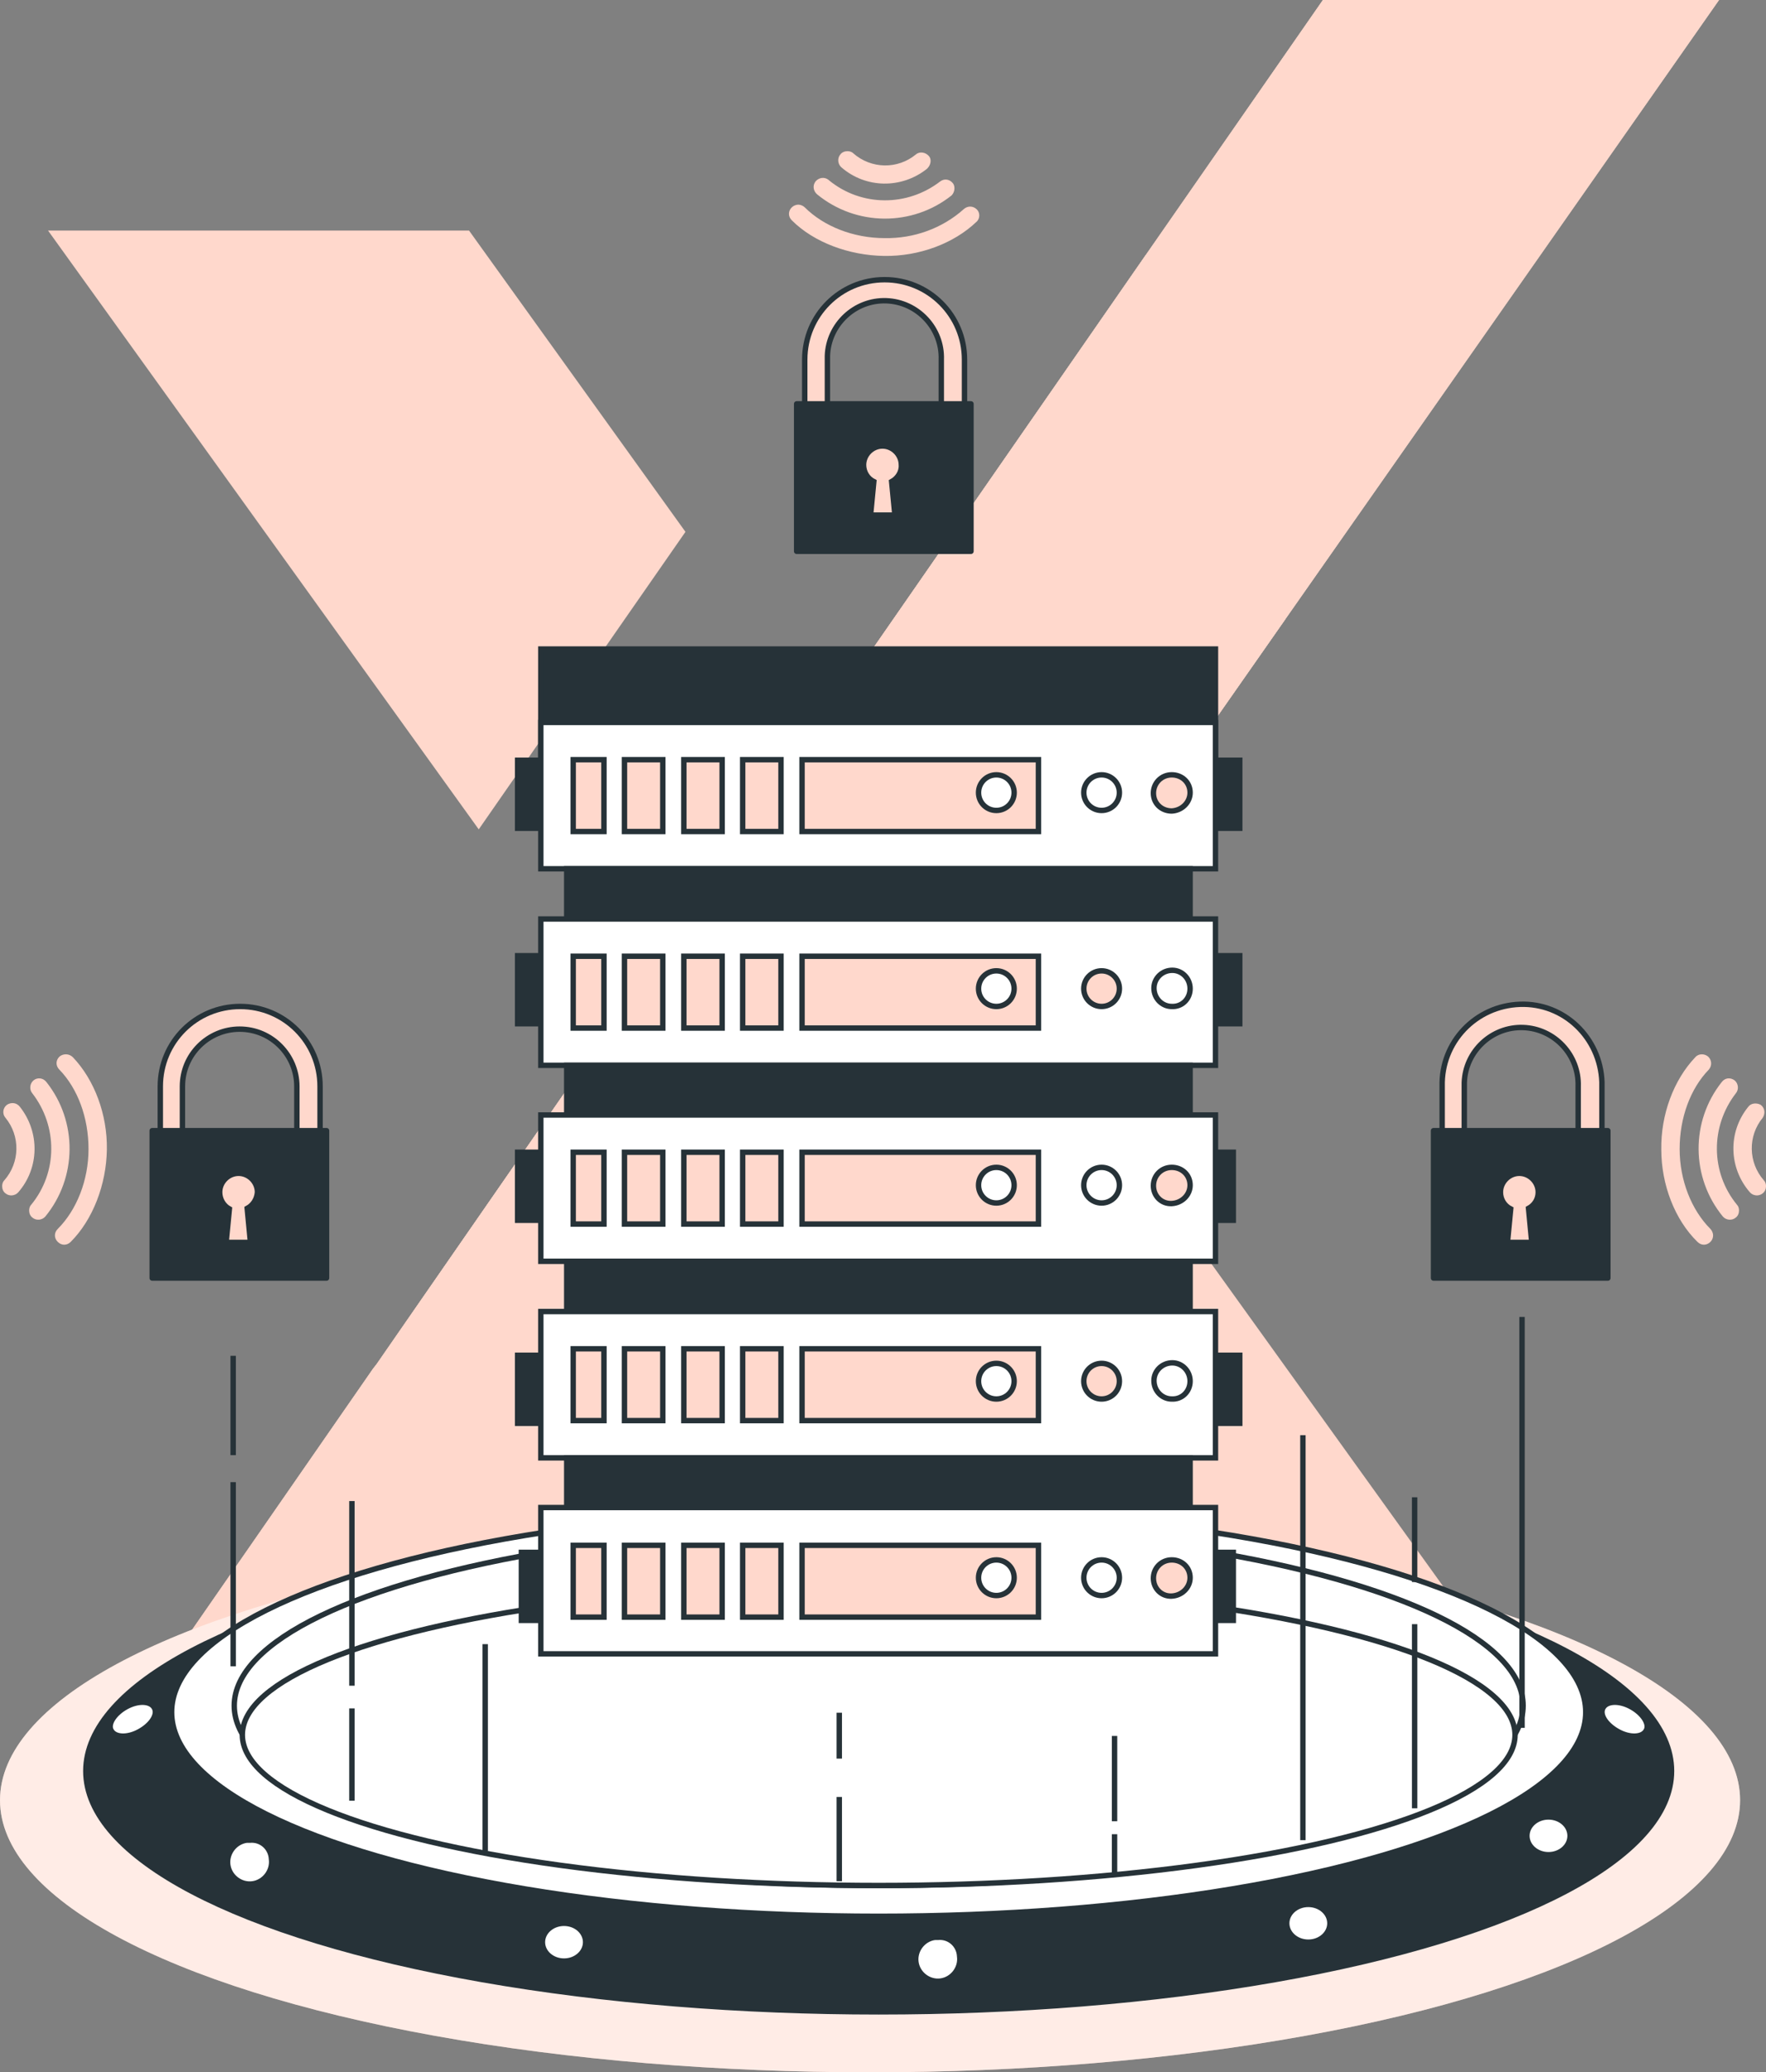 <svg version="1.1" id="Ebene_1" xmlns="http://www.w3.org/2000/svg" xmlns:xlink="http://www.w3.org/1999/xlink" x="0px" y="0px" style="enable-background:new 0 0 500 500;" xml:space="preserve" viewBox="96.2 42.2 327.2 383.8"><rect x="96.2" y="42.2" width="327.2" height="383.8" fill="#808080" stroke="none"/> <style type="text/css"> 	.st0{fill:#FFD8CC;} 	.st1{fill:#FFD8CC;stroke:#263238;stroke-linecap:round;stroke-linejoin:round;} 	.st2{fill:#263238;stroke:#263238;stroke-linecap:round;stroke-linejoin:round;} 	.st3{fill:#FFD8CC;stroke:#263238;stroke-miterlimit:10;} 	.st4{opacity:0.5;fill:#FFFFFF;enable-background:new    ;} 	.st5{fill:#263238;stroke:#263238;stroke-miterlimit:10;} 	.st6{fill:#FFFFFF;stroke:#263238;stroke-miterlimit:10;} 	.st7{fill:none;stroke:#263238;stroke-miterlimit:10;} </style> <polygon class="st0" points="414.7,42.2 334.4,156.8 306,197.4 294.1,214.4 285.3,227 246.8,281.9 233.1,301.5 182.9,373.3  	111.5,373.3 165.3,295.7 166,294.8 199.2,246.9 210.2,231 248.5,175.9 261.2,157.6 308.5,89.4 341.3,42.2 "></polygon> <polygon class="st0" points="414.7,42.2 334.4,156.8 306,197.4 294.1,214.4 285.3,227 246.8,281.9 233.1,301.5 182.9,373.3  	111.5,373.3 165.3,295.7 166,294.8 199.2,246.9 210.2,231 248.5,175.9 261.2,157.6 308.5,89.4 341.3,42.2 "></polygon> <polygon class="st0" points="309.8,89.4 248.9,176.4 234.2,197.3 210.4,231.3 183.6,269.6 166,294.8 199.2,246.9 210.2,231  	248.5,175.9 261.2,157.6 308.5,89.4 "></polygon> <polygon class="st0" points="334.4,156.8 306,197.4 294.1,214.4 334,156.8 "></polygon> <g id="Ebene_4"> 	<polygon class="st0" points="223.2,140.7 203.1,169.6 184.9,195.8 105.1,84.9 183.1,84.9 	"></polygon> 	<polygon class="st0" points="390.4,373.3 312.5,373.3 272.5,317.6 309.5,264.8 310.9,262.7 	"></polygon> </g> <g id="freepik--Padlocks--inject-213"> 	<path class="st1" d="M272.8,122.8h-25.4c-1.2,0-2.1-0.9-2.1-2.1v-11.9c0-8.2,6.6-14.8,14.8-14.8c8.2,0,14.8,6.6,14.8,14.8v11.9 		C274.9,121.8,273.9,122.8,272.8,122.8z M249.5,118.6h21.1v-9.8c0.2-5.8-4.4-10.7-10.2-10.9c-5.8-0.2-10.7,4.4-10.9,10.2 		c0,0.2,0,0.4,0,0.6L249.5,118.6z"></path> 	<rect x="243.8" y="117" class="st2" width="32.3" height="27.3"></rect> 	<path class="st3" d="M263.2,128.3c0-1.9-1.6-3.5-3.5-3.5c-1.9,0-3.5,1.6-3.5,3.5c0,1.3,0.7,2.5,1.9,3.1l-0.6,6.2h4.5l-0.6-6.2 		C262.5,130.8,263.3,129.6,263.2,128.3z"></path> 	<path class="st1" d="M390.8,257.4h-25.3c-1.2,0-2.1-0.9-2.1-2.1c0,0,0,0,0,0v-11.9c-0.2-8.2,6.2-14.9,14.4-15.2s14.9,6.2,15.2,14.4 		c0,0.3,0,0.5,0,0.8v11.9C392.9,256.4,391.9,257.4,390.8,257.4C390.8,257.4,390.8,257.4,390.8,257.4z M367.5,253.2h21.1v-9.8 		c0.2-5.8-4.4-10.7-10.2-10.9c-5.8-0.2-10.7,4.4-10.9,10.2c0,0.2,0,0.4,0,0.6V253.2z"></path> 	<rect x="361.8" y="251.6" class="st2" width="32.3" height="27.3"></rect> 	<path class="st3" d="M381.2,263c0-1.9-1.6-3.5-3.5-3.5s-3.5,1.6-3.5,3.5c0,1.3,0.7,2.5,1.9,3.1l-0.6,6.2h4.5l-0.6-6.3 		C380.5,265.4,381.2,264.3,381.2,263z"></path> 	<path class="st1" d="M153.4,257.4H128c-1.2,0-2.1-0.9-2.1-2.1c0,0,0,0,0,0v-11.9c0-8.2,6.6-14.8,14.8-14.8 		c8.2,0,14.8,6.6,14.8,14.8v11.9C155.5,256.4,154.5,257.4,153.4,257.4z M130.1,253.2h21.1v-9.8c0-5.8-4.7-10.6-10.6-10.6 		c-5.8,0-10.6,4.7-10.6,10.6V253.2z"></path> 	<rect x="124.4" y="251.6" class="st2" width="32.3" height="27.3"></rect> 	<path class="st3" d="M143.9,263c0-1.9-1.6-3.5-3.5-3.5c-1.9,0-3.5,1.6-3.5,3.5c0,1.3,0.7,2.5,1.8,3.1l-0.6,6.2h4.5L142,266 		C143.1,265.4,143.8,264.3,143.9,263z"></path> 	<path class="st0" d="M410.3,238c-4,4.2-6.4,10.6-6.3,17.1c0,6.5,2.5,13,6.7,17.1c0.7,0.7,1.7,0.7,2.4,0c0.3-0.3,0.5-0.7,0.5-1.2 		c0-0.4-0.2-0.9-0.5-1.2c-3.5-3.5-5.7-9-5.7-14.8s2-11.2,5.4-14.7c0.6-0.7,0.6-1.7-0.1-2.4C412,237.3,410.9,237.3,410.3,238 		L410.3,238L410.3,238z"></path> 	<path class="st0" d="M415.2,242.6c-5.8,7.3-5.7,17.7,0.2,24.9c0.6,0.7,1.7,0.8,2.4,0.2c0.4-0.3,0.6-0.8,0.6-1.3 		c0-0.4-0.1-0.8-0.4-1.1c-4.9-6-4.9-14.5-0.2-20.6c0.6-0.7,0.5-1.8-0.2-2.4C416.8,241.7,415.8,241.8,415.2,242.6L415.2,242.6z"></path> 	<path class="st0" d="M420.1,247.2c-3.8,4.7-3.6,11.3,0.3,15.8c0.6,0.7,1.7,0.8,2.4,0.2c0.4-0.3,0.6-0.8,0.6-1.3 		c0-0.4-0.1-0.8-0.4-1.1c-2.9-3.3-3-8.2-0.2-11.6c0.5-0.8,0.4-1.8-0.4-2.4C421.6,246.4,420.6,246.5,420.1,247.2L420.1,247.2z"></path> 	<path class="st0" d="M109.7,238c4,4.2,6.4,10.6,6.3,17.1c-0.1,6.5-2.6,13-6.7,17.1c-0.7,0.7-1.7,0.7-2.4,0s-0.7-1.7,0-2.4 		c0,0,0,0,0,0c3.5-3.5,5.7-9,5.7-14.8s-2-11.2-5.4-14.7c-0.7-0.7-0.7-1.7,0-2.4C107.9,237.3,109,237.3,109.7,238 		C109.6,238,109.7,238,109.7,238z"></path> 	<path class="st0" d="M104.8,242.6c5.8,7.3,5.7,17.7-0.2,24.9c-0.6,0.7-1.7,0.8-2.4,0.2c-0.4-0.3-0.6-0.8-0.6-1.3 		c0-0.4,0.1-0.8,0.4-1.1c4.9-6,4.9-14.5,0.2-20.6c-0.6-0.7-0.5-1.8,0.2-2.4C103.1,241.7,104.2,241.8,104.8,242.6L104.8,242.6z"></path> 	<path class="st0" d="M99.9,247.2c3.7,4.7,3.6,11.3-0.3,15.8c-0.6,0.7-1.7,0.8-2.4,0.2c0,0,0,0,0,0c-0.4-0.3-0.6-0.8-0.6-1.3 		c0-0.4,0.1-0.8,0.4-1.1c2.9-3.3,3-8.2,0.2-11.6c-0.6-0.7-0.5-1.8,0.3-2.4c0,0,0,0,0,0C98.3,246.3,99.3,246.4,99.9,247.2z"></path> 	<path class="st0" d="M277.1,83.3c-4.2,4-10.6,6.4-17.1,6.3s-13-2.5-17.1-6.6c-0.7-0.7-0.7-1.7,0-2.4c0.3-0.3,0.8-0.5,1.2-0.5 		c0.4,0,0.9,0.2,1.2,0.5c3.5,3.5,9,5.7,14.8,5.7c5.4,0.1,10.7-1.8,14.7-5.4c0.7-0.6,1.7-0.6,2.4,0.1 		C277.8,81.6,277.8,82.7,277.1,83.3L277.1,83.3z"></path> 	<path class="st0" d="M272.5,78.4c-7.3,5.8-17.7,5.7-24.9-0.2c-0.7-0.6-0.9-1.6-0.3-2.4c0.6-0.7,1.6-0.9,2.4-0.3 		c0,0,0.1,0.1,0.1,0.1c6,4.9,14.5,4.9,20.6,0.2c0.8-0.6,1.8-0.4,2.4,0.4C273.2,76.8,273.1,77.8,272.5,78.4z"></path> 	<path class="st0" d="M267.9,73.5c-4.7,3.7-11.3,3.6-15.8-0.3c-0.7-0.6-0.8-1.7-0.2-2.4c0.3-0.4,0.8-0.6,1.3-0.6 		c0.4,0,0.8,0.1,1.1,0.4c3.3,2.9,8.2,3,11.6,0.2c0.7-0.6,1.8-0.4,2.4,0.3S268.6,72.9,267.9,73.5L267.9,73.5z"></path> </g> <g id="freepik--Device--inject-213"> 	<ellipse class="st0" cx="257.4" cy="375.6" rx="161.2" ry="50.4"></ellipse> 	<ellipse class="st4" cx="257.4" cy="375.6" rx="161.2" ry="50.4"></ellipse> 	<ellipse class="st5" cx="259" cy="370.2" rx="146.9" ry="44.6"></ellipse> 	<ellipse class="st6" cx="259" cy="359.3" rx="131" ry="37.8"></ellipse> 	<ellipse class="st6" cx="259" cy="358.1" rx="119.4" ry="33.3"></ellipse> 	<ellipse class="st6" cx="259" cy="363.5" rx="117.9" ry="27.9"></ellipse> 	<path class="st6" d="M146.5,386.5c0.3,2.2-1.3,4.3-3.5,4.6c-2.2,0.3-4.3-1.3-4.6-3.5c-0.3-2.2,1.3-4.3,3.5-4.6c0.2,0,0.4,0,0.6,0 		C144.6,382.8,146.4,384.4,146.5,386.5z"></path> 	<ellipse class="st6" cx="200.7" cy="401.9" rx="4" ry="3.5"></ellipse> 	<path class="st6" d="M274,404.5c0.3,2.2-1.3,4.3-3.5,4.6s-4.3-1.3-4.6-3.5s1.3-4.3,3.5-4.6c0.2,0,0.4,0,0.6,0 		C272.1,400.8,273.9,402.4,274,404.5z"></path> 	<ellipse class="st6" cx="338.6" cy="398.4" rx="4" ry="3.5"></ellipse> 	<ellipse class="st6" cx="383.1" cy="382.2" rx="4" ry="3.5"></ellipse> 	<path class="st6" d="M401.2,362.7c-0.7,1.3-3,1.4-5.2,0.2s-3.5-3.1-2.8-4.4s3-1.4,5.2-0.2S401.9,361.5,401.2,362.7z"></path> 	<path class="st6" d="M116.8,362.7c0.7,1.3,3,1.4,5.2,0.2s3.5-3.1,2.8-4.4s-3-1.4-5.2-0.2S116.1,361.5,116.8,362.7z"></path> 	<line class="st7" x1="139.4" y1="350.8" x2="139.4" y2="316.7"></line> 	<line class="st7" x1="161.4" y1="375.7" x2="161.4" y2="358.6"></line> 	<line class="st7" x1="161.4" y1="354.4" x2="161.4" y2="320.2"></line> 	<line class="st7" x1="358.3" y1="377.1" x2="358.3" y2="343"></line> 	<line class="st7" x1="337.6" y1="383" x2="337.6" y2="308"></line> 	<line class="st7" x1="251.7" y1="390.6" x2="251.7" y2="375"></line> 	<line class="st7" x1="186.1" y1="385" x2="186.1" y2="346.7"></line> 	<line class="st7" x1="302.7" y1="389.6" x2="302.7" y2="381.9"></line> 	<line class="st7" x1="302.7" y1="379.5" x2="302.7" y2="363.7"></line> 	<line class="st7" x1="251.7" y1="367.9" x2="251.7" y2="359.4"></line> 	<line class="st7" x1="358.3" y1="335.2" x2="358.3" y2="319.5"></line> 	<line class="st7" x1="378.2" y1="362.2" x2="378.2" y2="286.1"></line> 	<line class="st7" x1="139.4" y1="311.7" x2="139.4" y2="293.3"></line> 	<rect x="319.9" y="255.6" class="st5" width="4.8" height="12.6"></rect> 	<rect x="196.4" y="162.4" class="st5" width="125" height="27.1"></rect> 	<rect x="319.9" y="329.7" class="st5" width="4.8" height="12.6"></rect> 	<rect x="192.8" y="329.7" class="st5" width="4.8" height="12.6"></rect> 	<rect x="192.1" y="183" class="st5" width="4.8" height="12.6"></rect> 	<rect x="192.1" y="293.2" class="st5" width="4.8" height="12.6"></rect> 	<rect x="192.1" y="255.6" class="st5" width="4.8" height="12.6"></rect> 	<rect x="321.1" y="183" class="st5" width="4.8" height="12.6"></rect> 	<rect x="321.1" y="293.2" class="st5" width="4.8" height="12.6"></rect> 	<rect x="192.1" y="219.2" class="st5" width="4.8" height="12.6"></rect> 	<rect x="321.1" y="219.2" class="st5" width="4.8" height="12.6"></rect> 	<rect x="196.4" y="176" class="st6" width="125" height="27.1"></rect> 	<rect x="222.9" y="182.9" class="st3" width="7.1" height="13.3"></rect> 	<rect x="211.9" y="182.9" class="st3" width="7.1" height="13.3"></rect> 	<rect x="202.4" y="182.9" class="st3" width="5.7" height="13.3"></rect> 	<rect x="233.8" y="182.9" class="st3" width="7.1" height="13.3"></rect> 	<rect x="244.8" y="182.9" class="st3" width="43.8" height="13.3"></rect> 	<circle class="st6" cx="300.3" cy="189" r="3.3"></circle> 	<path class="st3" d="M316.7,189c0-1.9-1.5-3.3-3.4-3.3c-1.9,0-3.4,1.5-3.4,3.4c0,1.9,1.5,3.3,3.4,3.3c0,0,0,0,0,0 		C315.2,192.3,316.7,190.8,316.7,189z"></path> 	<circle class="st6" cx="280.8" cy="189" r="3.3"></circle> 	<rect x="201.2" y="203.1" class="st5" width="115.5" height="9.3"></rect> 	<rect x="196.4" y="212.4" class="st6" width="125" height="27.1"></rect> 	<rect x="211.9" y="219.3" class="st3" width="7.1" height="13.3"></rect> 	<rect x="233.8" y="219.3" class="st3" width="7.1" height="13.3"></rect> 	<rect x="222.9" y="219.3" class="st3" width="7.1" height="13.3"></rect> 	<rect x="202.4" y="219.3" class="st3" width="5.7" height="13.3"></rect> 	<rect x="244.8" y="219.3" class="st3" width="43.8" height="13.3"></rect> 	<circle class="st3" cx="300.3" cy="225.3" r="3.3"></circle> 	<path class="st6" d="M316.7,225.3c0-1.9-1.5-3.4-3.3-3.4c-1.9,0-3.4,1.5-3.4,3.3c0,1.9,1.5,3.4,3.3,3.4c0,0,0,0,0,0 		C315.2,228.7,316.7,227.2,316.7,225.3z"></path> 	<circle class="st6" cx="280.8" cy="225.3" r="3.3"></circle> 	<rect x="201.2" y="239.5" class="st5" width="115.5" height="9.3"></rect> 	<rect x="196.4" y="248.7" class="st6" width="125" height="27.1"></rect> 	<rect x="222.9" y="255.6" class="st3" width="7.1" height="13.3"></rect> 	<rect x="233.8" y="255.6" class="st3" width="7.1" height="13.3"></rect> 	<rect x="211.9" y="255.6" class="st3" width="7.1" height="13.3"></rect> 	<rect x="244.8" y="255.6" class="st3" width="43.8" height="13.3"></rect> 	<rect x="202.4" y="255.6" class="st3" width="5.7" height="13.3"></rect> 	<circle class="st6" cx="300.3" cy="261.7" r="3.3"></circle> 	<path class="st3" d="M316.7,261.7c0-1.9-1.5-3.3-3.4-3.3c-1.9,0-3.4,1.5-3.4,3.4c0,1.9,1.5,3.4,3.4,3.3c0,0,0,0,0,0 		C315.2,265,316.7,263.5,316.7,261.7z"></path> 	<circle class="st6" cx="280.8" cy="261.7" r="3.3"></circle> 	<rect x="201.2" y="275.8" class="st5" width="115.5" height="9.3"></rect> 	<rect x="196.4" y="285.1" class="st6" width="125" height="27.1"></rect> 	<rect x="233.8" y="292" class="st3" width="7.1" height="13.3"></rect> 	<rect x="211.9" y="292" class="st3" width="7.1" height="13.3"></rect> 	<rect x="222.9" y="292" class="st3" width="7.1" height="13.3"></rect> 	<rect x="202.4" y="292" class="st3" width="5.7" height="13.3"></rect> 	<rect x="244.8" y="292" class="st3" width="43.8" height="13.3"></rect> 	<circle class="st3" cx="300.3" cy="298" r="3.3"></circle> 	<path class="st6" d="M316.7,298c0-1.9-1.5-3.4-3.3-3.4c-1.9,0-3.4,1.5-3.4,3.3c0,1.9,1.5,3.4,3.3,3.4c0,0,0,0,0,0 		C315.2,301.4,316.7,299.9,316.7,298z"></path> 	<circle class="st6" cx="280.8" cy="298" r="3.3"></circle> 	<rect x="201.2" y="312.2" class="st5" width="115.5" height="9.3"></rect> 	<rect x="196.4" y="321.4" class="st6" width="125" height="27.1"></rect> 	<rect x="211.9" y="328.4" class="st3" width="7.1" height="13.3"></rect> 	<rect x="222.9" y="328.4" class="st3" width="7.1" height="13.3"></rect> 	<rect x="233.8" y="328.4" class="st3" width="7.1" height="13.3"></rect> 	<rect x="202.4" y="328.4" class="st3" width="5.7" height="13.3"></rect> 	<rect x="244.8" y="328.4" class="st3" width="43.8" height="13.3"></rect> 	<circle class="st6" cx="300.3" cy="334.4" r="3.3"></circle> 	<path class="st3" d="M316.7,334.4c0-1.9-1.5-3.3-3.4-3.3c-1.9,0-3.4,1.5-3.4,3.4c0,1.9,1.5,3.4,3.4,3.3c0,0,0,0,0,0 		C315.2,337.7,316.7,336.2,316.7,334.4z"></path> 	<circle class="st6" cx="280.8" cy="334.4" r="3.3"></circle> </g> </svg>
